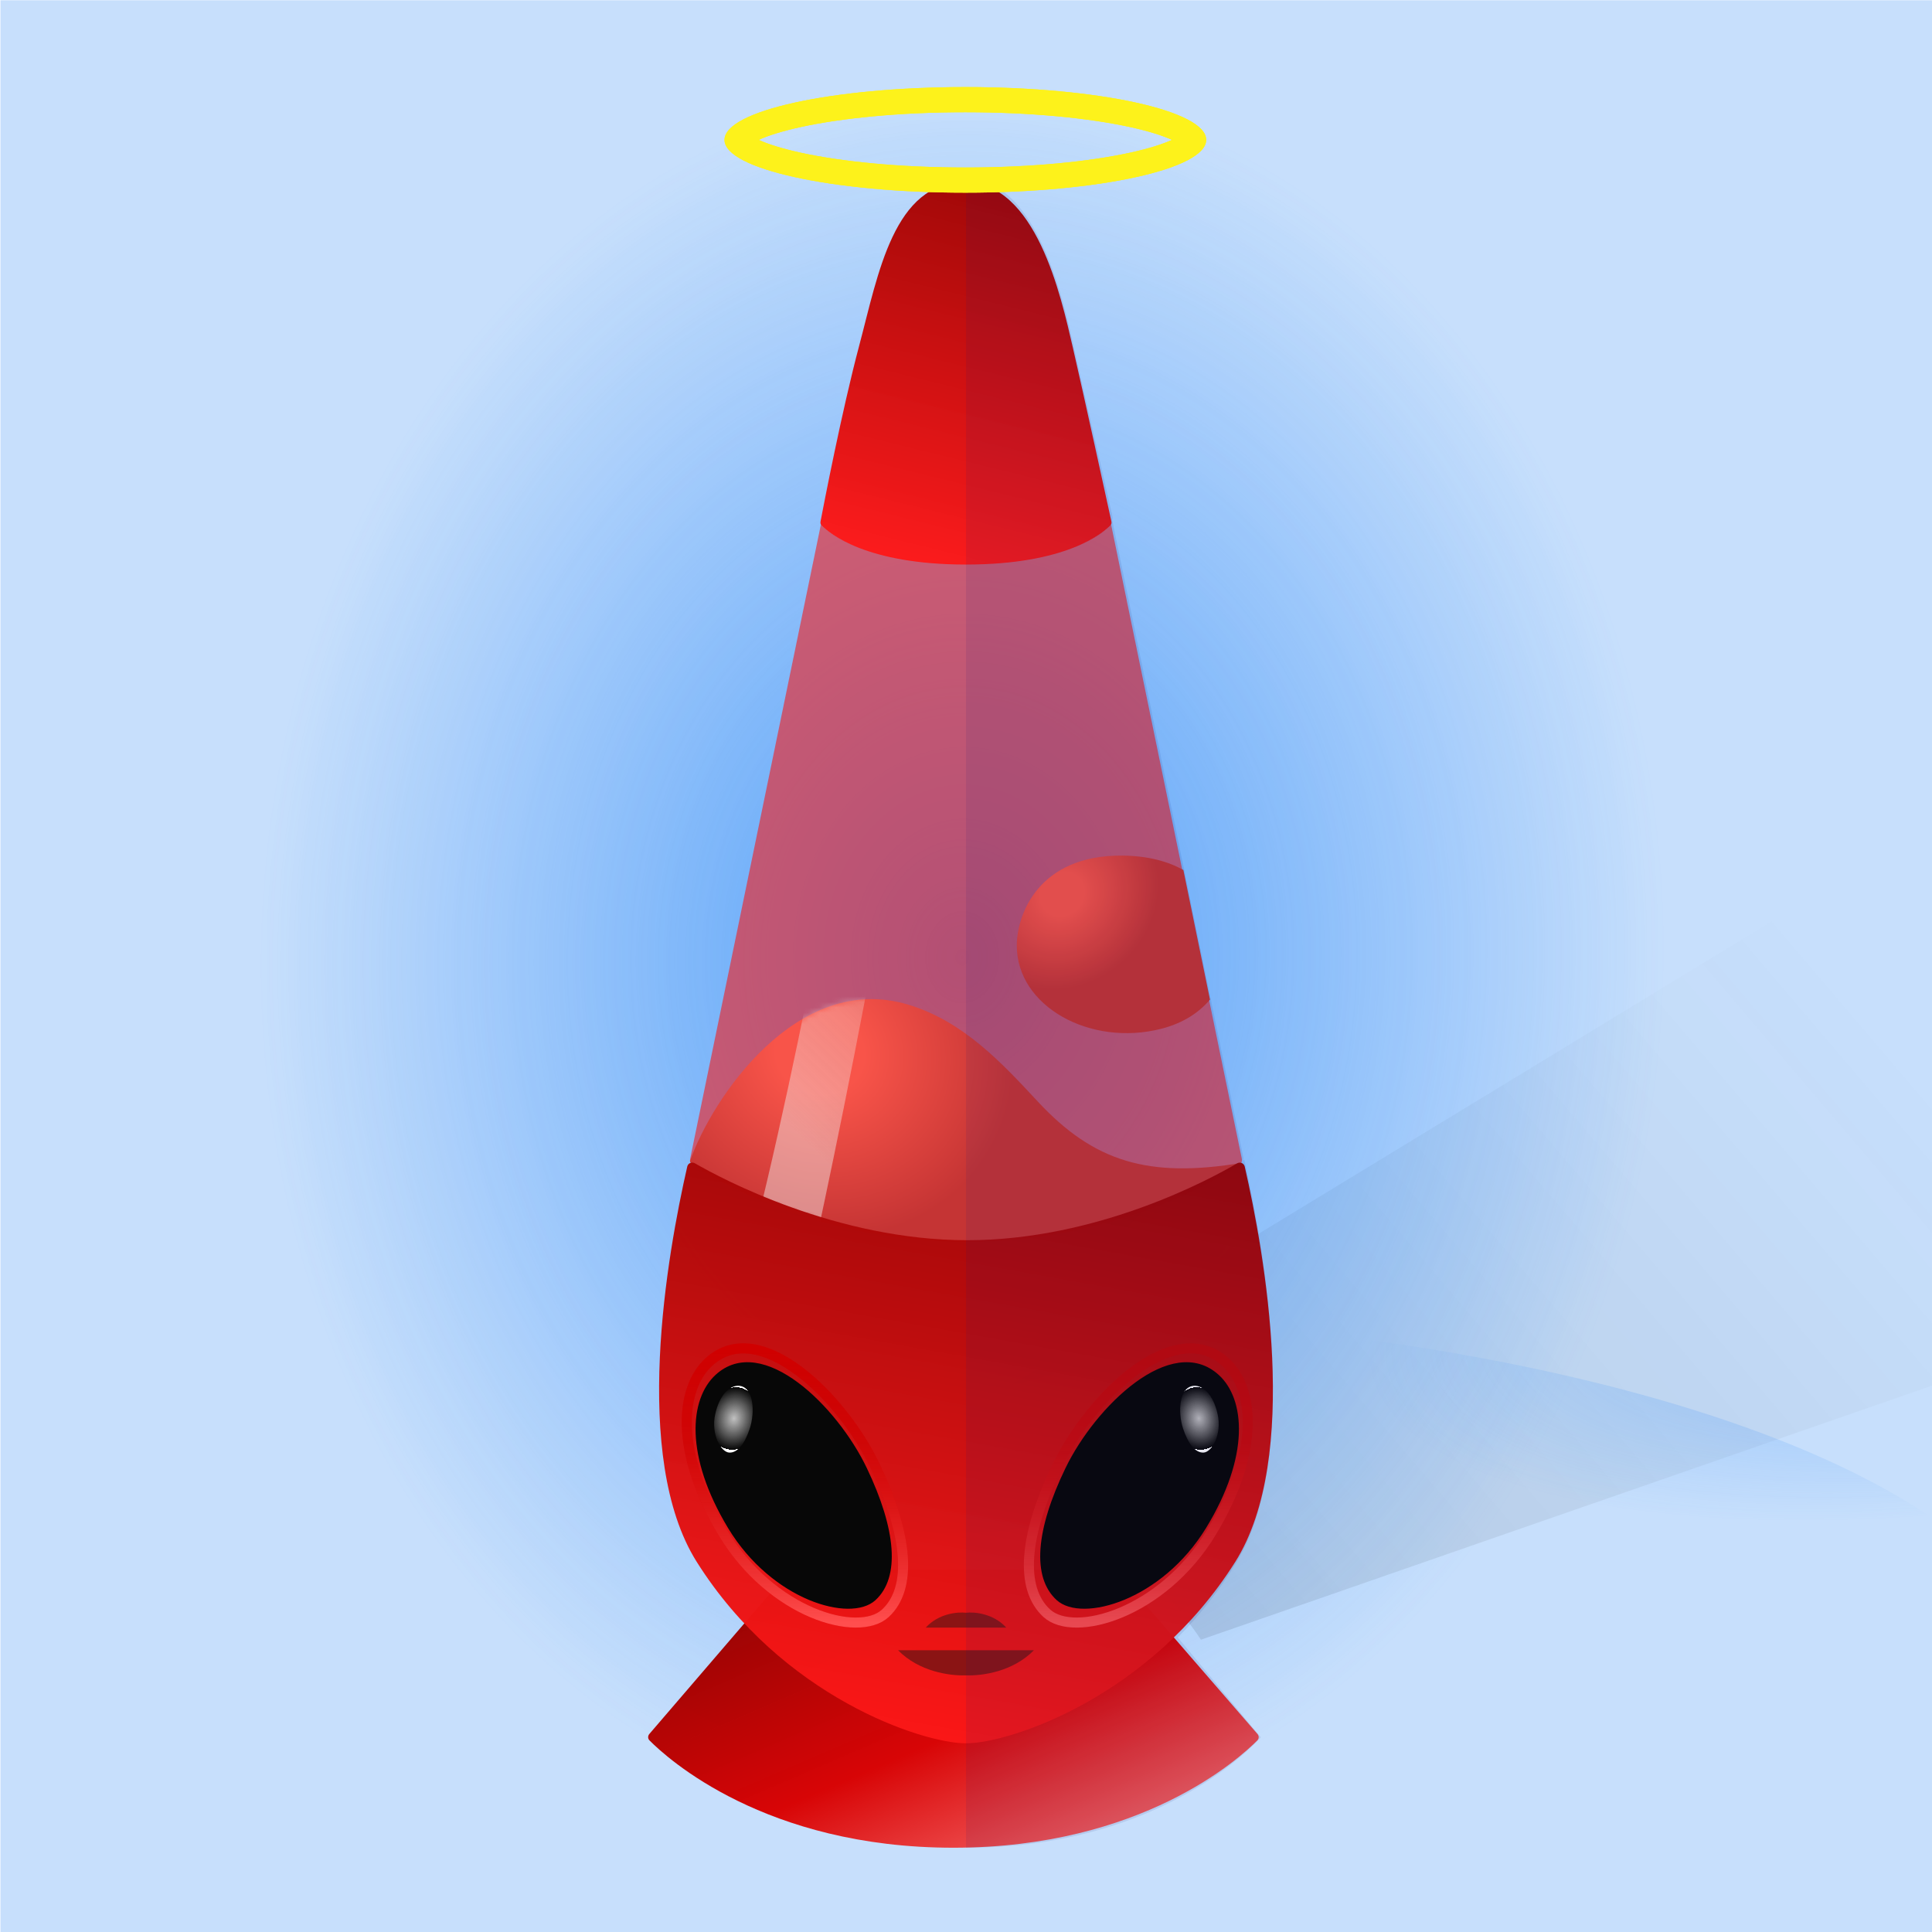 
    <svg width="350" height="350" viewBox="0 0 350 350" fill="none" xmlns="http://www.w3.org/2000/svg">
    
  <!-- CottonCandy BG -->
  <g clip-path="url(#clip0_28_276)">
  <rect width="350" height="350" fill="white"/>
  <rect x="0.079" y="0.044" width="350" height="350" fill="#2183F7" fill-opacity="0.25"/>
  <path d="M135.979 279.538L354.5 146.5L430.987 222.879L217.56 297.049C217.56 297.049 203 274 182 273C161 272 135.979 279.538 135.979 279.538Z" fill="url(#paint0_linear_28_276)" fill-opacity="0.1"/>
  <g opacity="0.45" filter="url(#filter0_f_28_276)">
  <ellipse rx="194.596" ry="66.764" transform="matrix(1 0.002 0.002 -1 176.078 304.638)" fill="url(#paint1_radial_28_276)"/>
  </g>
  <g opacity="0.7" filter="url(#filter1_f_28_276)">
  <ellipse cx="174.396" cy="137.609" rx="196.647" ry="242.448" transform="rotate(0.127 174.396 137.609)" fill="url(#paint2_radial_28_276)"/>
  </g>
  </g>
  <defs>
  <filter id="filter0_f_28_276" x="-23.076" y="233.315" width="398.306" height="142.646" filterUnits="userSpaceOnUse" color-interpolation-filters="sRGB">
  <feFlood flood-opacity="0" result="BackgroundImageFix"/>
  <feBlend mode="normal" in="SourceGraphic" in2="BackgroundImageFix" result="shape"/>
  <feGaussianBlur stdDeviation="2.279" result="effect1_foregroundBlur_28_276"/>
  </filter>
  <filter id="filter1_f_28_276" x="-26.808" y="-109.396" width="402.409" height="494.01" filterUnits="userSpaceOnUse" color-interpolation-filters="sRGB">
  <feFlood flood-opacity="0" result="BackgroundImageFix"/>
  <feBlend mode="normal" in="SourceGraphic" in2="BackgroundImageFix" result="shape"/>
  <feGaussianBlur stdDeviation="2.279" result="effect1_foregroundBlur_28_276"/>
  </filter>
  <linearGradient id="paint0_linear_28_276" x1="194.835" y1="260.638" x2="316.537" y2="156.936" gradientUnits="userSpaceOnUse">
  <stop/>
  <stop offset="1" stop-color="#333333" stop-opacity="0"/>
  </linearGradient>
  <radialGradient id="paint1_radial_28_276" cx="0" cy="0" r="1" gradientUnits="userSpaceOnUse" gradientTransform="translate(194.596 76.624) rotate(99.123) scale(43.977 125.337)">
  <stop stop-color="#2183F7"/>
  <stop offset="1" stop-color="#2183F7" stop-opacity="0"/>
  </radialGradient>
  <radialGradient id="paint2_radial_28_276" cx="0" cy="0" r="1" gradientUnits="userSpaceOnUse" gradientTransform="translate(174.396 173.413) rotate(92.559) scale(157.837 128.153)">
  <stop stop-color="#2183F7"/>
  <stop offset="1" stop-color="#2183F7" stop-opacity="0"/>
  </radialGradient>
  <clipPath id="clip0_28_276">
  <rect width="350" height="350" fill="white"/>
  </clipPath>
  </defs>

    
    
  <!-- Glowing Glass -->
    <g filter="url(#filter0_f_953_137978)">
    <path d="M148.717 95L125.019 209.98C124.948 210.324 125.078 210.673 125.367 210.873C128.479 213.027 147.033 225 175 225C202.967 225 221.521 213.027 224.633 210.873C224.922 210.673 225.052 210.324 224.981 209.98L201.283 95C201.249 95.067 201.205 95.129 201.15 95.184C199.818 96.524 193.18 102.106 175 102.106C156.82 102.106 150.182 96.524 148.85 95.184C148.795 95.129 148.751 95.067 148.717 95Z" fill="#F41B1B" fill-opacity="0.6"/>
    </g>
    <defs>
    <filter id="filter0_f_953_137978" x="-4" y="-4" width="358" height="358" filterUnits="userSpaceOnUse" color-interpolation-filters="sRGB">
    <feFlood flood-opacity="0" result="BackgroundImageFix"/>
    <feBlend mode="normal" in="SourceGraphic" in2="BackgroundImageFix" result="shape"/>
    <feGaussianBlur stdDeviation="2" result="effect1_foregroundBlur_953_137978"/>
    </filter>
    </defs>
  
    
    
    
    
  <!-- Lava 3 -->
    <!-- Color -->
    <path d="M214.381 157.604L219.2 181.084C217.285 183.349 214.448 185.339 210.334 186.382C197.471 189.642 184.2 182.306 184.2 171.303C184.2 165.801 188.039 154.839 203.392 155.002C208.021 155.051 211.616 156.065 214.381 157.604Z" fill="url(#paint0_radial_931_113862)"/>
<defs>
<radialGradient id="paint0_radial_931_113862" cx="0" cy="0" r="1" gradientUnits="userSpaceOnUse" gradientTransform="translate(192.4 161.977) rotate(48.294) scale(18.572 20.459)">
<stop offset="0.203" style="stop-color: #F85449;"/>
<stop offset="0.891" style="stop-color: #C53434;"/>
</radialGradient>
</defs>
  
    
  <!-- Lava 4 -->
    <!-- Color -->
    <path d="M225 210.659C220.5 214 200.704 225 175.402 225C147.201 225 128.492 213.024 125.354 210.869C125.163 210.738 125.042 210.543 125 210.328C128.968 198.996 144.393 175.959 164.496 181.99C174.451 184.976 181.421 192.474 187.975 199.525C198.127 210.446 208 213.5 225 210.659C224.675 211.045 225.345 210.27 225 210.659Z" fill="url(#paint0_radial_931_113863)"/>
<mask id="mask0_931_113863" style="mask-type:alpha" maskUnits="userSpaceOnUse" x="124" y="180" width="101" height="45">
<path d="M223.866 211.799C218.236 215.343 200.575 225 175.272 225C147.071 225 128.362 213.003 125.225 210.845C125.034 210.714 124.912 210.519 124.87 210.303C128.839 198.951 144.263 175.875 164.366 181.916C174.321 184.908 181.291 192.418 187.845 199.481C197.997 210.421 207.154 220.288 224.87 210.635C224.545 211.021 224.21 211.409 223.866 211.799Z" fill="url(#paint1_radial_931_113863)"/>
</mask>
<g mask="url(#mask0_931_113863)">
<g filter="url(#filter0_f_931_113863)">
<mask id="mask1_931_113863" style="mask-type:alpha" maskUnits="userSpaceOnUse" x="124" y="94" width="102" height="132">
<path d="M148.862 95.32C148.949 94.896 149.322 94.592 149.755 94.592H200.246C200.679 94.592 201.052 94.896 201.139 95.32L224.993 211.414C225.075 211.811 224.888 212.211 224.527 212.393C220.624 214.365 198.376 225.073 175 225.383C151.578 225.694 129.288 214.434 125.45 212.396C125.1 212.21 124.924 211.818 125.004 211.429L148.862 95.32Z" fill="#577096" fill-opacity="0.75"/>
</mask>
<g mask="url(#mask1_931_113863)">
<g filter="url(#filter1_f_931_113863)">
<path d="M155.407 125.557C156.47 105.273 134.471 86.439 128.929 67.254C133.388 65.453 144.05 71.046 152.675 76.381C163.456 83.049 162.879 109.38 164.625 126.04C166.022 139.368 148.453 223.657 144.015 241.737L131.716 241.093C140.242 214.936 154.587 141.211 155.407 125.557Z" fill="url(#paint2_linear_931_113863)" fill-opacity="0.6"/>
</g>
</g>
</g>
</g>
<defs>
<filter id="filter0_f_931_113863" x="122.591" y="92.313" width="105.59" height="135.355" filterUnits="userSpaceOnUse" color-interpolation-filters="sRGB">
<feFlood flood-opacity="0" result="BackgroundImageFix"/>
<feBlend mode="normal" in="SourceGraphic" in2="BackgroundImageFix" result="shape"/>
<feGaussianBlur stdDeviation="1.139" result="effect1_foregroundBlur_931_113863"/>
</filter>
<filter id="filter1_f_931_113863" x="128.017" y="65.999" width="37.598" height="176.65" filterUnits="userSpaceOnUse" color-interpolation-filters="sRGB">
<feFlood flood-opacity="0" result="BackgroundImageFix"/>
<feBlend mode="normal" in="SourceGraphic" in2="BackgroundImageFix" result="shape"/>
<feGaussianBlur stdDeviation="0.456" result="effect1_foregroundBlur_931_113863"/>
</filter>
<radialGradient id="paint0_radial_931_113863" cx="0" cy="0" r="1" gradientUnits="userSpaceOnUse" gradientTransform="translate(148.451 190.545) rotate(28.226) scale(40.108 37.068)">
<stop offset="0.203" style="stop-color: #F85449;"/>
<stop offset="0.891" style="stop-color: #C53434;"/>
</radialGradient>
<radialGradient id="paint1_radial_931_113863" cx="0" cy="0" r="1" gradientUnits="userSpaceOnUse" gradientTransform="translate(146.382 191.229) rotate(27.085) scale(58.922 42.316)">
<stop offset="0.302" stop-color="#FFB800"/>
<stop offset="1" stop-color="#FF7800"/>
</radialGradient>
<linearGradient id="paint2_linear_931_113863" x1="160.729" y1="221.194" x2="201.954" y2="178.256" gradientUnits="userSpaceOnUse">
<stop stop-color="#F2F2F2"/>
<stop offset="0" stop-color="#F2F2F2"/>
<stop offset="0.052" stop-color="#F2F2F2" stop-opacity="0.948"/>
<stop offset="1" stop-color="#F2F2F2" stop-opacity="0"/>
</linearGradient>
</defs>
  
  
    
  <!-- Ruby Alien -->
  <path d="M155.659 62.583C159.113 49.606 161.899 33 174.786 33C187.672 33 192.187 53.56 194.342 62.9C196.329 71.504 200.674 91.406 201.345 94.484C201.403 94.749 201.336 95.01 201.146 95.204C199.763 96.615 193.095 102.271 175.001 102.271C156.851 102.271 150.198 96.581 148.843 95.191C148.66 95.003 148.594 94.751 148.643 94.494C149.178 91.687 152.494 74.471 155.659 62.583Z" fill="url(#paint1_linear_737_226358)"/>
  <path d="M227.798 314.121L202.31 284.69C202.137 284.49 201.885 284.375 201.621 284.375H172.525H143.608C143.342 284.375 143.09 284.491 142.917 284.693L117.639 314.121C117.343 314.466 117.341 314.966 117.661 315.29C120.884 318.546 138.617 334.733 172.721 334.733C206.817 334.733 224.551 318.553 227.779 315.292C228.1 314.968 228.097 314.466 227.798 314.121Z" fill="url(#paint2_linear_737_226358)" shape-rendering="geometricPrecision"/>
  <path d="M124.506 211.323C124.645 210.714 125.342 210.427 125.883 210.739C130.784 213.564 151.56 224.675 175.227 224.675C198.857 224.675 219.258 213.6 224.113 210.752C224.655 210.435 225.355 210.723 225.495 211.335C229.104 227.121 235.705 264.008 223.782 282.944C208.367 307.425 182.902 315.82 174.999 315.82C167.097 315.82 141.632 307.425 126.217 282.944C114.291 264.004 120.898 227.102 124.506 211.323Z" fill="url(#paint3_linear_737_226358)"/>
  <path d="M130.95 277.639C122.17 263.011 123.203 251.576 128.368 246.789C137.582 238.247 152.639 253.171 158.578 265.671C164.517 278.171 165.292 287.745 160.386 292.266C155.48 296.787 139.729 292.266 130.95 277.639Z" stroke="url(#paint4_linear_737_226358)" stroke-width="1.823"/>
  <path fill-rule="evenodd" clip-rule="evenodd" d="M174.999 303.508C172.004 303.607 166.495 302.828 162.694 298.958H174.088H175.91H187.304C183.503 302.828 177.995 303.607 174.999 303.508Z" fill="#8B1414"/>
  <path d="M218.29 276.7C226.253 263.683 225.316 253.506 220.632 249.246C212.275 241.645 198.618 254.926 193.232 266.05C187.845 277.173 187.143 285.693 191.592 289.717C196.042 293.74 210.327 289.717 218.29 276.7Z" fill="#070707" stroke="#070707" stroke-width="0.456"/>
  <path d="M219.429 277.639C228.311 263.011 227.266 251.576 222.041 246.789C212.72 238.247 197.488 253.171 191.48 265.671C185.472 278.171 184.688 287.745 189.651 292.266C194.614 296.787 210.548 292.266 219.429 277.639Z" stroke="url(#paint5_linear_737_226358)" stroke-width="1.823"/>
  <path d="M220.588 256.217C219.787 252.567 217.885 250.967 216.325 251.049C213.542 251.195 213.375 255.888 214.312 258.759C215.249 261.63 216.576 263.229 218.054 263.147C219.531 263.065 221.389 259.867 220.588 256.217Z" fill="url(#paint6_radial_737_226358)"/>
  <path fill-rule="evenodd" clip-rule="evenodd" d="M175.001 292.166C173.542 291.986 170.042 292.273 167.709 294.857H175.001H182.292C179.959 292.273 176.459 291.986 175.001 292.166Z" fill="#8B1414"/>
  <path d="M132.089 276.7C124.228 263.683 125.153 253.506 129.777 249.246C138.027 241.645 151.509 254.926 156.826 266.05C162.143 277.173 162.837 285.693 158.444 289.717C154.052 293.74 139.95 289.717 132.089 276.7Z" fill="#070707" stroke="#070707" stroke-width="0.456"/>
  <path d="M129.563 256.217C130.364 252.567 132.265 250.967 133.825 251.049C136.609 251.195 136.776 255.888 135.839 258.759C134.902 261.63 133.575 263.229 132.097 263.147C130.619 263.065 128.762 259.867 129.563 256.217Z" fill="url(#paint7_radial_737_226358)"/>
  <path d="M130.95 277.639C122.17 263.011 123.203 251.576 128.368 246.789C137.582 238.247 152.639 253.171 158.578 265.671C164.517 278.171 165.292 287.745 160.386 292.266C155.48 296.787 139.729 292.266 130.95 277.639Z" stroke="url(#paint8_linear_737_226358)" stroke-width="1.823"/>
  <path fill-rule="evenodd" clip-rule="evenodd" d="M177.408 224.674L177.306 224.674C177.892 224.674 178.475 224.667 179.052 224.655C178.506 224.668 177.958 224.674 177.408 224.674Z" fill="#161A70" fill-opacity="0.1"/>
  <path fill-rule="evenodd" clip-rule="evenodd" d="M228.411 314.723C228.411 314.723 211.425 334.733 175 334.733V32.357C187.169 32.357 192.182 52.224 194.295 61.771L194.403 62.257C196.251 70.591 200.68 89.524 201.514 93.502C201.567 93.753 201.561 94.005 201.494 94.237L225.234 209.629C225.279 209.86 225.239 210.093 225.124 210.283C225.32 210.158 225.421 210.091 225.421 210.091C228.805 225.095 235.818 263.492 224.051 282.944C220.851 288.235 217.2 292.774 213.366 296.64L228.411 314.723ZM177.408 224.674L177.306 224.674C177.892 224.674 178.475 224.667 179.052 224.655C178.506 224.668 177.958 224.674 177.408 224.674Z" fill="#161A70" fill-opacity="0.1"/>
  <defs>
  <linearGradient id="paint0_linear_737_226358" x1="175" y1="293.49" x2="175" y2="226.953" gradientUnits="userSpaceOnUse">
  <stop offset="0.527" stop-color="#6DF244"/>
  <stop offset="1" stop-color="#388E1D"/>
  </linearGradient>
  <linearGradient id="paint1_linear_737_226358" x1="175.001" y1="9.412" x2="152.222" y2="101.726" gradientUnits="userSpaceOnUse">
  <stop stop-color="#830101"/>
  <stop offset="0.979" stop-color="#FF1818" stop-opacity="0.98"/>
  </linearGradient>
  <linearGradient id="paint2_linear_737_226358" x1="132.791" y1="292.634" x2="162.493" y2="361.543" gradientUnits="userSpaceOnUse">
  <stop stop-color="#9A0404"/>
  <stop offset="0.474" stop-color="#D80101" stop-opacity="0.98"/>
  <stop offset="1" stop-color="#FF8080" stop-opacity="0.98"/>
  </linearGradient>
  <linearGradient id="paint3_linear_737_226358" x1="174.999" y1="174.089" x2="149.067" y2="318.925" gradientUnits="userSpaceOnUse">
  <stop stop-color="#830101"/>
  <stop offset="0.979" stop-color="#FF1818" stop-opacity="0.98"/>
  </linearGradient>
  <linearGradient id="paint4_linear_737_226358" x1="144.01" y1="244.271" x2="144.01" y2="293.945" gradientUnits="userSpaceOnUse">
  <stop stop-color="#CF0000"/>
  <stop offset="0.406" stop-color="#CF0000" stop-opacity="0.37"/>
  </linearGradient>
  <linearGradient id="paint5_linear_737_226358" x1="206.217" y1="244.271" x2="206.217" y2="293.945" gradientUnits="userSpaceOnUse">
  <stop offset="0.339" stop-color="#CF0000" stop-opacity="0.37"/>
  <stop offset="1" stop-color="#FF4E4E"/>
  </linearGradient>
  <radialGradient id="paint6_radial_737_226358" cx="0" cy="0" r="1" gradientUnits="userSpaceOnUse" gradientTransform="translate(217.185 256.975) rotate(79.025) scale(5.685 4.638)">
  <stop stop-color="white" stop-opacity="0.75"/>
  <stop offset="1" stop-color="white" stop-opacity="0"/>
  <stop offset="1" stop-color="white"/>
  </radialGradient>
  <radialGradient id="paint7_radial_737_226358" cx="0" cy="0" r="1" gradientUnits="userSpaceOnUse" gradientTransform="translate(132.966 256.975) rotate(100.975) scale(5.685 4.638)">
  <stop stop-color="white" stop-opacity="0.75"/>
  <stop offset="1" stop-color="white" stop-opacity="0"/>
  <stop offset="1" stop-color="white"/>
  </radialGradient>
  <linearGradient id="paint8_linear_737_226358" x1="144.01" y1="244.271" x2="144.01" y2="293.945" gradientUnits="userSpaceOnUse">
  <stop offset="0.339" stop-color="#CF0000" stop-opacity="0.37"/>
  <stop offset="1" stop-color="#FF4E4E"/>
  </linearGradient>
  </defs>
  
    
  <!-- Halo -->
  <g filter="url(#filter0_f_1646_92193)">
  <path fill-rule="evenodd" clip-rule="evenodd" d="M212.323 25.34C210.609 24.559 208.081 23.755 204.76 23.027C197.27 21.385 186.704 20.331 174.883 20.331C163.061 20.331 152.495 21.385 145.006 23.027C141.684 23.755 139.157 24.559 137.442 25.34C139.157 26.12 141.684 26.924 145.006 27.652C152.495 29.294 163.061 30.348 174.883 30.348C186.704 30.348 197.27 29.294 204.76 27.652C208.081 26.924 210.609 26.12 212.323 25.34ZM174.883 34.905C198.98 34.905 218.515 30.622 218.515 25.34C218.515 20.057 198.98 15.774 174.883 15.774C150.785 15.774 131.25 20.057 131.25 25.34C131.25 30.622 150.785 34.905 174.883 34.905Z" fill="#FDF21B"/>
  </g>
  <path fill-rule="evenodd" clip-rule="evenodd" d="M212.323 25.34C210.609 24.559 208.081 23.755 204.76 23.027C197.27 21.385 186.704 20.331 174.883 20.331C163.061 20.331 152.495 21.385 145.006 23.027C141.684 23.755 139.157 24.559 137.442 25.34C139.157 26.12 141.684 26.924 145.006 27.652C152.495 29.294 163.061 30.348 174.883 30.348C186.704 30.348 197.27 29.294 204.76 27.652C208.081 26.924 210.609 26.12 212.323 25.34ZM174.883 34.905C198.98 34.905 218.515 30.622 218.515 25.34C218.515 20.057 198.98 15.774 174.883 15.774C150.785 15.774 131.25 20.057 131.25 25.34C131.25 30.622 150.785 34.905 174.883 34.905Z" fill="#FDF21B"/>
  <defs>
  <filter id="filter0_f_1646_92193" x="127.25" y="11.774" width="95.266" height="27.131" filterUnits="userSpaceOnUse" color-interpolation-filters="sRGB">
  <feFlood flood-opacity="0" result="BackgroundImageFix"/>
  <feBlend mode="normal" in="SourceGraphic" in2="BackgroundImageFix" result="shape"/>
  <feGaussianBlur stdDeviation="2" result="effect1_foregroundBlur_1646_92193"/>
  </filter>
  </defs>
    
    
    </svg>
  